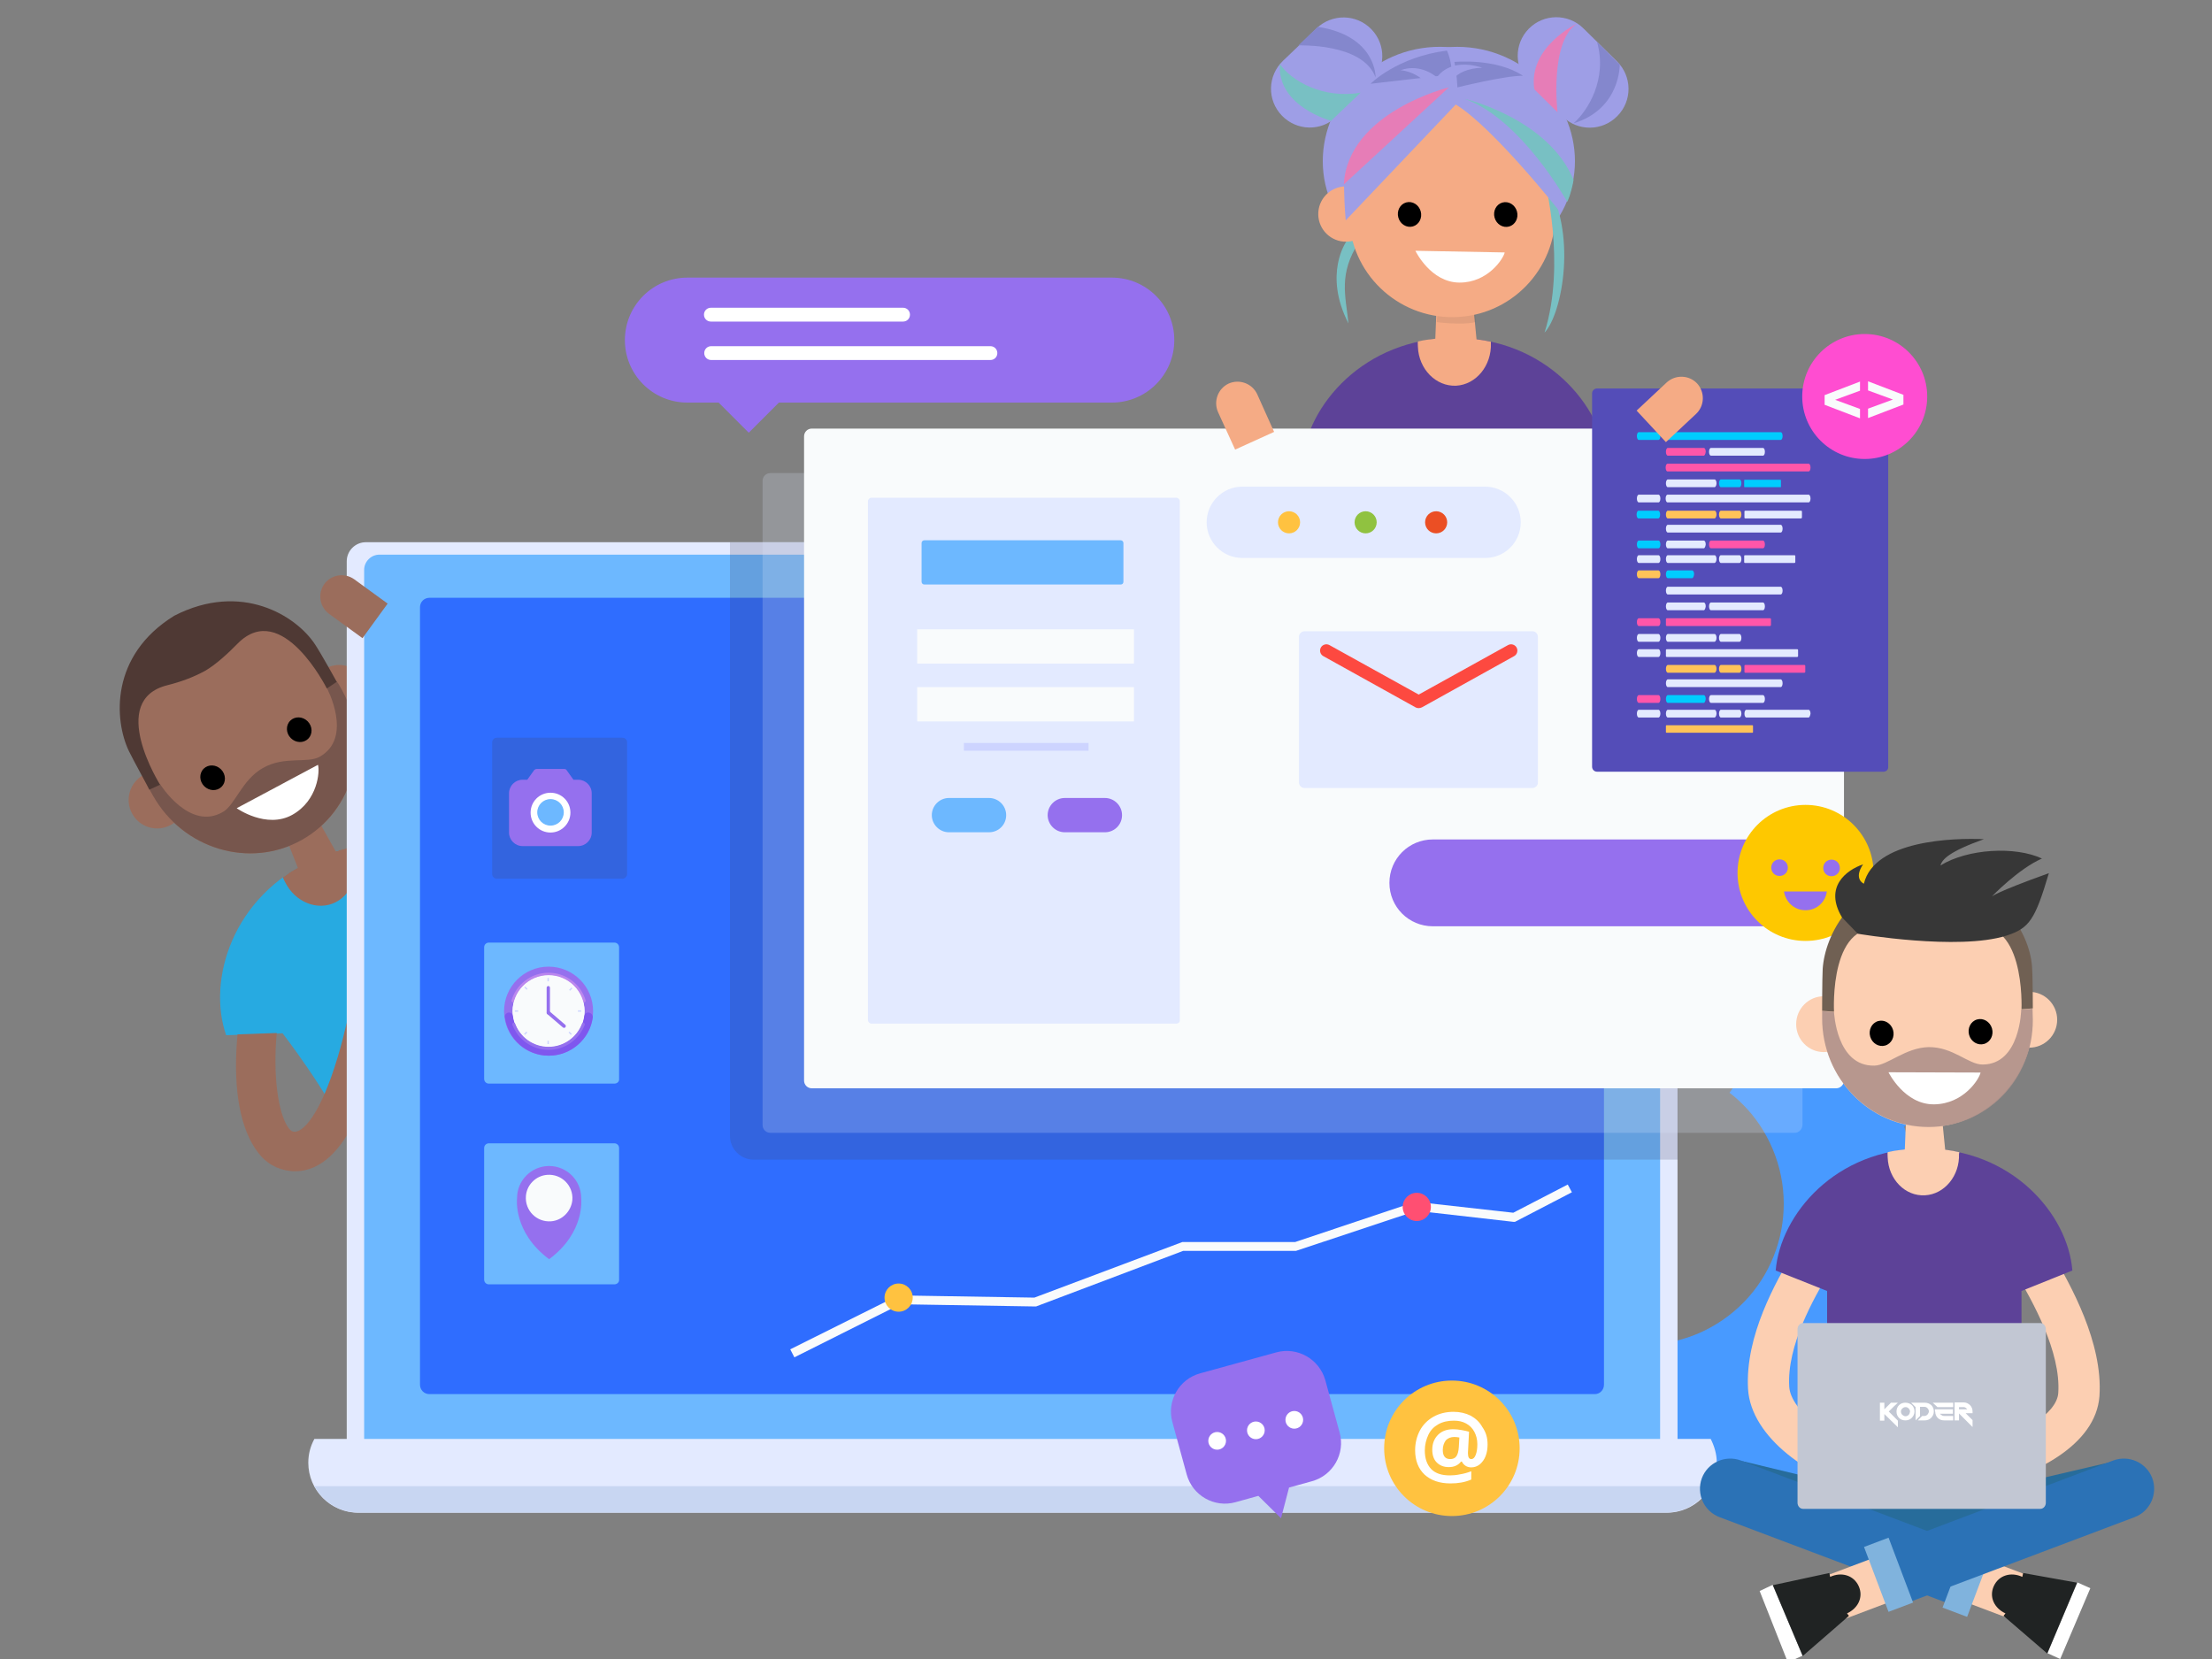 <?xml version="1.0" encoding="utf-8"?>
<!-- Generator: Adobe Illustrator 19.0.0, SVG Export Plug-In . SVG Version: 6.00 Build 0)  -->
<svg version="1.1" xmlns="http://www.w3.org/2000/svg" xmlns:xlink="http://www.w3.org/1999/xlink" x="0px" y="0px"
	 viewBox="0 0 800 600" style="enable-background:new 0 0 800 600;" xml:space="preserve">
<rect x="0" y="0" width="800" height="600" fill="#808080" stroke="none"/>
<style type="text/css">
	.st0{fill:#27AAE1;}
	.st1{fill:#9B6D5C;}
	.st2{fill:#77564D;}
	.st3{fill:#4F3934;}
	.st4{fill:#FFFFFF;}
	.st5{fill:#5D4298;}
	.st6{fill:#F5AB85;}
	.st7{fill:#9E9EE6;}
	.st8{fill:#78C0C3;}
	.st9{opacity:0.1;fill:#373737;}
	.st10{fill:#E67DB7;}
	.st11{fill:#8487CD;}
	.st12{fill:#489AFF;}
	.st13{fill:#E3EAFF;}
	.st14{fill:#6DB8FF;}
	.st15{fill:#2F6DFF;}
	.st16{fill:#C8D6F2;}
	.st17{opacity:0.2;fill:#424261;}
	.st18{opacity:0.21;fill:#E3EAFF;}
	.st19{fill:#F9FBFC;}
	.st20{fill:#9570EE;}
	.st21{fill:#BB87EE;}
	.st22{fill:#7F57EE;}
	.st23{fill:#CED6FF;}
	.st24{fill:#CDD4FF;}
	.st25{fill:#FFC240;}
	.st26{fill:#90C240;}
	.st27{fill:#EB4F24;}
	.st28{fill:#FD4940;}
	.st29{fill:#544DB8;}
	.st30{fill:#00CCFF;}
	.st31{fill:#FF56A9;}
	.st32{fill:#FFC359;}
	.st33{fill:#FF4DD1;}
	.st34{fill:#FEC800;}
	.st35{fill:#FF4F72;}
	.st36{fill:#FCCFB2;}
	.st37{fill:#276C9B;}
	.st38{fill:#2B72B6;}
	.st39{fill:#80B3DD;}
	.st40{fill:#202323;}
	.st41{opacity:0.9;fill:#AF928B;}
	.st42{fill:#706053;}
	.st43{fill:#373737;}
	.st44{fill:#C2C7D3;}
</style>
<g id="OBJECTS">
	<path class="st0" d="M168.2,344.4l14.3-14.7c-10-18.3-38.7-32.3-68.7-19c-30,13.3-38.9,44.1-32,63.7l20.4-0.7
		c0,0,16.5,21.3,23.8,37.7c9.6,21.8,15.4,50.6,15.4,50.6l66-29.3L168.2,344.4z"/>
	<path class="st1" d="M126.5,306.6c-1.9,0.3-2.9,0.6-5.1,1.3l-6.1-10.9l-12.3,4.9l4.7,11.9c-2.4,1.3-3.6,2.2-5.4,3.5
		c0.2,0.6,0.5,1.1,0.8,1.7c3.6,7.3,11.8,10.6,18.3,7.3c6.5-3.3,8.9-11.9,5.3-19.2C126.6,307,126.5,306.7,126.5,306.6z"/>
	
		<ellipse transform="matrix(0.876 -0.483 0.483 0.876 -105.824 90.403)" class="st1" cx="122.6" cy="250.7" rx="10.3" ry="10.3"/>
	<path class="st1" d="M123.6,249.6c10.8,19.4,4.3,43.8-14.5,54.2l0,0c-18.8,10.5-42.9,3.3-53.8-16.1l-4.9-9.8
		c-10.8-19.4-4.7-43.5,14.1-54l0,0c18.8-10.5,42.5-3.1,53.4,16.3L123.6,249.6z"/>
	
		<ellipse transform="matrix(0.876 -0.483 0.483 0.876 -132.613 63.413)" class="st1" cx="56.8" cy="289.2" rx="10.3" ry="10.3"/>
	<path class="st2" d="M109.1,303.8c-18.8,10.5-42.9,3.3-53.8-16.1l-0.9-1.6c-0.1-0.2-0.2-0.5-0.4-0.7l3.9-1.8c0,0,10.7,17.2,22.8,10
		c4.3-2.5,6.8-11.5,14.3-15.8c7.8-4.5,16.1-1.6,20.6-4.1c12.3-6.9,2.6-24.9,2.6-24.9l3.6-2.4c0.2,0.3,0.3,0.6,0.6,0.9l1.3,2.3
		C134.4,269,127.9,293.3,109.1,303.8z"/>
	<path class="st3" d="M46.6,271.6c-5.3-11.1-6.9-34.5,16.4-48.9c24.3-12.5,44.1,0,50.9,10.3c2.2,3.3,7.9,13.6,7.9,13.6l-3.6,2.4
		c0,0-16.2-32.4-32.2-16.3c-3.5,3.6-8,7.7-11.8,9.9c-4.2,2.3-8.8,4-13.6,5.2c-22,5.4-2.7,36-2.7,36l-3.9,1.8
		C54,285.4,48.3,275.1,46.6,271.6z"/>
	<path class="st4" d="M115,276.6l-29.4,15.7c0,0,10.7,7.6,20.1,2.4C115,289.5,115.7,278.9,115,276.6z"/>
	<ellipse transform="matrix(-0.713 0.702 -0.702 -0.713 370.769 375.973)" cx="108.4" cy="263.9" rx="4.3" ry="4.6"/>
	<ellipse transform="matrix(-0.713 0.702 -0.702 -0.713 329.409 427.803)" cx="77.1" cy="281.4" rx="4.3" ry="4.6"/>
	<path class="st1" d="M106.7,423.6c-0.6,0-1.1,0-1.7-0.1c-4.8-0.5-9-2.9-12-7.1c-5.6-7.6-8.9-21-7.2-41.2c0-0.3,0.1-0.8,0.1-1.1
		l14.2-0.5c-1.4,14.5,0.3,29,4.3,34.4c0.8,1.1,1.5,1.3,2,1.3c2.8,0.3,9.2-5.1,15.8-27.2c4.8-16.1,7.1-32.6,7.2-32.8l14,1.9
		c-0.1,0.7-2.5,17.8-7.6,34.9c-3.1,10.4-6.6,18.6-10.4,24.6C118.9,421.2,111.9,423.6,106.7,423.6z"/>
	<path class="st5" d="M562.3,175.1l18.9-7.6c-1.7-20.8-22.3-45.3-55.1-45.3s-53.5,24.5-55.2,45.3l18.8,7.6v96.4h72.6V175.1z"/>
	<path class="st6" d="M539.2,123.6c-1.9-0.4-2.9-0.6-5.2-0.9l-1.2-12.5l-13.2-0.5l-0.5,12.8c-2.7,0.3-4.2,0.5-6.3,1
		c-0.1,0.7,0,1.2,0,1.9c0.3,8.1,6.5,14.4,13.8,14.1c7.3-0.4,12.9-7.3,12.6-15.4C539.2,124,539.2,123.7,539.2,123.6z"/>
	<path class="st7" d="M569.6,58.3c0,22.8-20.4,41.4-45.6,41.4c-25.2,0-45.6-18.5-45.6-41.4c0-22.6,19.7-42.7,44.8-41.3
		c0.3,0,0.5,0,0.8,0c0.2,0,0.4,0,0.7,0C549.6,15.7,569.6,35.7,569.6,58.3z"/>
	<path class="st8" d="M486.9,87.4c0,0-8.4,11.7,0.8,29.6c-1-9.9-3.8-17.9,3.9-29.6C499.3,75.7,488.2,83.5,486.9,87.4z"/>
	<path class="st9" d="M519.6,116.5c0,0,9,1.2,14.1,0l-0.2-4.3H520L519.6,116.5z"/>
	<g id="Girl_1_">
		<g id="Head_5_">
			<g>
				<path class="st6" d="M562.5,76.8c0.3,20.6-16.1,37.6-36.7,37.9l0,0c-20.6,0.3-37.6-16.1-37.9-36.7l-0.2-13.9
					c-0.3-20.6,16.1-37.6,36.7-37.9l0,0c20.6-0.3,37.6,16.1,37.9,36.7L562.5,76.8z"/>
				
					<ellipse transform="matrix(1 -1.644085e-002 1.644085e-002 1 -1.206 8.012)" class="st6" cx="486.7" cy="77.4" rx="10" ry="10"/>
			</g>
		</g>
	</g>
	<g>
		<path class="st4" d="M544.2,91.3l-32.3-0.6c0,0,5.5,11.5,16,11.5C538.1,102.2,543.7,93.6,544.2,91.3z"/>
		<ellipse transform="matrix(-0.964 0.266 -0.266 -0.964 1090.166 7.338)" cx="544.6" cy="77.4" rx="4.2" ry="4.5"/>
		<ellipse transform="matrix(-0.964 0.266 -0.266 -0.964 1021.808 16.56)" cx="509.8" cy="77.4" rx="4.2" ry="4.5"/>
	</g>
	<path class="st7" d="M496,10.6c5.4,5.6,5.2,14.4-0.4,19.8l-12.2,11.8c-5.6,5.4-14.4,5.2-19.8-0.4l0,0c-5.4-5.6-5.2-14.4,0.4-19.8
		c3.1-2.9,9.2-8.8,12.2-11.8C481.8,4.9,490.6,5,496,10.6L496,10.6z"/>
	<path class="st7" d="M552.9,10.4c5.4-5.5,14.3-5.6,19.8-0.1c3,3,9.1,8.9,12.1,11.9c5.5,5.4,5.6,14.3,0.1,19.8l0,0
		c-5.4,5.5-14.3,5.6-19.8,0.1L553,30.1C547.6,24.7,547.5,15.9,552.9,10.4L552.9,10.4z"/>
	<path class="st8" d="M558.6,65c0,0,7.9,30.2,0,55.3C565,113.6,570.8,83.6,558.6,65z"/>
	<path class="st7" d="M526.5,37.8l-39.8,41.9c0,0-0.5-5-0.6-11.7c-0.3-12.7,0.4-31.6,7.2-35.4c10.3-5.8,32.8-12.2,32.8-12.2
		s27,6.4,32.5,19.5c5.5,13.1,5.5,36.6,5.5,36.6S540.1,46.1,526.5,37.8z"/>
	<path class="st10" d="M570.4,8.5c0,0-17.8,8.4-15.5,23.8l8.4,8.3C563.3,40.6,560.3,15,570.4,8.5z"/>
	<path class="st11" d="M577.6,15.2l8.2,8.2c0,0,0.3,16-16.7,21.2C574.3,40,581.4,28.6,577.6,15.2z"/>
	<path class="st11" d="M497.5,28c0,0,0.4-15-20.9-18.3l-7,6.7C469.7,16.5,492.8,15.4,497.5,28z"/>
	<path class="st8" d="M492.1,33.5l-10.7,10.2c0,0-19.6-5.2-18.5-20.5C467,29.2,478.5,35.9,492.1,33.5z"/>
	<path class="st11" d="M526,22.4c0,0,15-1.5,24.8,5c-6.3-0.1-23.7,4.2-23.7,4.2S526.8,25.8,526,22.4z"/>
	<path class="st8" d="M529.6,35.7c0,0,30.4,7.1,39.5,29.4c-1,5.5-2.3,7.9-2.3,7.9S550.2,43,529.6,35.7z"/>
	<path class="st10" d="M524,31.6c0,0-36.5,8.9-38,35.1L524,31.6z"/>
	<path class="st11" d="M523.3,18.3c0,0,1.7,3.4,1.8,8.6l-29.4,3.4C495.6,30.3,505.2,20.6,523.3,18.3z"/>
	<path class="st7" d="M519.7,28c0,0,4.3-7.4,16.4-3.5c-5.2,0.1-9.3,2.1-10.2,4C525,30.5,520.9,29.4,519.7,28z"/>
	<path class="st7" d="M519.7,28c0,0-5.7-5.3-13.2-2.6c4.3,0.3,8.1,3.2,8.3,3.8C514.1,28.6,519.7,28,519.7,28z"/>
	<path class="st12" d="M620.7,478.9c24.1-14.7,31.6-46.1,16.9-70.2c-3.3-5.4-7.4-9.9-12.1-13.5c6.1-8.6,13.1-17,21-24.9
		c3.7-3.7,7.4-7.1,11.2-10.4c1.5,1.3,3,2.6,4.4,4l12.5-7.7c6.4-3.9,14.8-1.9,18.7,4.5l12.4,20.3c3.9,6.4,1.9,14.8-4.5,18.7
		l-12.5,7.7c2.8,9.5,4.1,19.3,4,29l14.2,4c7.2,2,11.5,9.5,9.5,16.8l-6.4,23c-2,7.2-9.5,11.5-16.8,9.5l-14.2-4
		c-3.8,6.4-8.3,12.4-13.5,17.8l7.7,12.5c3.9,6.4,1.9,14.8-4.5,18.7l-20.3,12.4c-6.4,3.9-14.8,1.9-18.7-4.5l-7.7-12.5
		c-7.3,2.2-14.8,3.4-22.3,3.8c-4.3-15.3-6.2-31.3-5.6-47.5C603.2,486.3,612.4,484,620.7,478.9z"/>
	<g>
		<g>
			<path class="st13" d="M599.8,538.1H132.3c-3.8,0-6.9-3.1-6.9-6.9V203c0-3.8,3.1-6.9,6.9-6.9h467.5c3.8,0,6.9,3.1,6.9,6.9v328.2
				C606.7,535,603.6,538.1,599.8,538.1z"/>
			<path class="st14" d="M594.9,533.6H137.2c-3,0-5.5-2.5-5.5-5.5V206.1c0-3,2.5-5.5,5.5-5.5h457.7c3,0,5.5,2.5,5.5,5.5v322.1
				C600.4,531.2,598,533.6,594.9,533.6z"/>
			<path class="st15" d="M576.8,504.2H155.3c-1.9,0-3.4-1.5-3.4-3.4V219.6c0-1.9,1.5-3.4,3.4-3.4h421.4c1.9,0,3.4,1.5,3.4,3.4v281.2
				C580.1,502.7,578.6,504.2,576.8,504.2z"/>
			<path class="st13" d="M113.7,520.4c-1.4,2.6-2.2,5.4-2.2,8.6c0,10,8.1,18.1,18.1,18.1h473.2c10,0,18.1-8.1,18.1-18.1
				c0-3.1-0.9-6-2.2-8.6H113.7z"/>
		</g>
		<path class="st16" d="M113.7,537.5c3.1,5.6,8.9,9.5,15.8,9.5h473.2c6.9,0,12.8-3.9,15.8-9.5H113.7z"/>
	</g>
	<path class="st17" d="M585.2,196.1H264v214.7c0,4.7,3.8,8.6,8.6,8.6h334.2V217.6C606.7,205.7,597.1,196.1,585.2,196.1z"/>
	<path class="st18" d="M649.1,409.7H278.6c-1.5,0-2.8-1.2-2.8-2.8v-233c0-1.5,1.2-2.8,2.8-2.8h370.5c1.5,0,2.8,1.2,2.8,2.8v233
		C651.8,408.4,650.6,409.7,649.1,409.7z"/>
	<path class="st19" d="M664.1,393.6H293.6c-1.5,0-2.8-1.2-2.8-2.8v-233c0-1.5,1.2-2.8,2.8-2.8h370.5c1.5,0,2.8,1.2,2.8,2.8v233
		C666.9,392.3,665.6,393.6,664.1,393.6z"/>
	<path class="st17" d="M225.1,317.8h-45.4c-1,0-1.7-0.8-1.7-1.7v-47.6c0-1,0.8-1.7,1.7-1.7h45.4c1,0,1.7,0.8,1.7,1.7v47.6
		C226.8,317,226,317.8,225.1,317.8z"/>
	<path class="st14" d="M222.2,391.9h-45.4c-1,0-1.7-0.8-1.7-1.7v-47.6c0-1,0.8-1.7,1.7-1.7h45.4c1,0,1.7,0.8,1.7,1.7v47.6
		C224,391.2,223.2,391.9,222.2,391.9z"/>
	<path class="st14" d="M222.2,464.5h-45.4c-1,0-1.7-0.8-1.7-1.7v-47.6c0-1,0.8-1.7,1.7-1.7h45.4c1,0,1.7,0.8,1.7,1.7v47.6
		C224,463.7,223.2,464.5,222.2,464.5z"/>
	<g>
		<path class="st20" d="M210.2,433.3c0-6.4-5.2-11.6-11.6-11.6c-6.4,0-11.6,5.2-11.6,11.6c0,0-1.6,12.3,11.6,22.1
			C211.8,445.6,210.2,433.3,210.2,433.3z"/>
		<path class="st19" d="M199.3,441.7c-5.2,0.4-9.5-3.9-9.1-9.1c0.3-4.1,3.6-7.4,7.7-7.7c5.2-0.4,9.5,3.9,9.1,9.1
			C206.6,438.1,203.3,441.4,199.3,441.7z"/>
	</g>
	<g>
		<g>
			<g>
				<circle class="st20" cx="198.4" cy="365.7" r="16.1"/>
				<circle class="st19" cx="198.4" cy="365.7" r="13"/>
				<path class="st21" d="M198.4,352.8c5.9,0,10.8,3.9,12.4,9.3c0.1,0.2,0.3,0.4,0.5,0.4l0,0c0.3,0,0.6-0.3,0.5-0.7
					c-1.7-5.8-7.1-10-13.4-10c-6.3,0-11.7,4.2-13.4,10c-0.1,0.3,0.2,0.7,0.5,0.7l0,0c0.2,0,0.4-0.2,0.5-0.4
					C187.5,356.7,192.5,352.8,198.4,352.8z"/>
				<path class="st22" d="M212.7,366.2c-0.8,0-1.4,0.6-1.5,1.3c-0.9,6.3-6.3,11.2-12.8,11.2c-6.6,0-12-4.9-12.8-11.2
					c-0.1-0.8-0.8-1.3-1.5-1.3l0,0c-0.9,0-1.7,0.8-1.5,1.7c1.1,7.9,7.8,13.9,15.9,13.9c8.1,0,14.9-6.1,15.9-13.9
					C214.4,367,213.7,366.2,212.7,366.2L212.7,366.2z"/>
				<circle class="st19" cx="198.4" cy="365.7" r="13"/>
				<path class="st20" d="M211,369.9c-0.2,0-0.4,0.1-0.5,0.3c-1.8,4.9-6.6,8.4-12.1,8.4c-5.6,0-10.3-3.5-12.1-8.4
					c-0.1-0.2-0.3-0.3-0.5-0.3l0,0c-0.4,0-0.6,0.4-0.5,0.7c2,5.3,7.1,9.1,13.1,9.1c6,0,11.1-3.8,13.1-9.1
					C211.6,370.3,211.3,369.9,211,369.9L211,369.9z"/>
			</g>
			<path class="st20" d="M198.3,366.9L198.3,366.9c-0.3,0-0.6-0.3-0.6-0.6v-9.1c0-0.3,0.3-0.6,0.6-0.6l0,0c0.3,0,0.6,0.3,0.6,0.6
				v9.1C198.9,366.6,198.7,366.9,198.3,366.9z"/>
			<path class="st20" d="M197.9,365.9L197.9,365.9c0.2-0.3,0.6-0.3,0.9-0.1l5.6,4.8c0.3,0.2,0.3,0.6,0.1,0.9l0,0
				c-0.2,0.3-0.6,0.3-0.9,0.1l-5.6-4.8C197.7,366.6,197.6,366.2,197.9,365.9z"/>
		</g>
		<g>
			<rect x="198" y="353.7" class="st23" width="0.5" height="1.2"/>
			<rect x="198" y="376.4" class="st23" width="0.5" height="1.2"/>
		</g>
		<g>
			<rect x="186.2" y="365.4" class="st23" width="1.2" height="0.5"/>
			<rect x="209" y="365.4" class="st23" width="1.2" height="0.5"/>
		</g>
		<g>
			
				<rect x="190" y="357" transform="matrix(0.707 -0.707 0.707 0.707 -197.117 239.065)" class="st23" width="0.5" height="1.2"/>
			
				<rect x="206" y="373.1" transform="matrix(0.707 -0.707 0.707 0.707 -203.82 255.289)" class="st23" width="0.5" height="1.2"/>
		</g>
		<g>
			
				<rect x="190" y="373.1" transform="matrix(-0.707 -0.707 0.707 -0.707 60.426 772.384)" class="st23" width="0.5" height="1.2"/>
			
				<rect x="206" y="357" transform="matrix(-0.707 -0.707 0.707 -0.707 99.409 756.379)" class="st23" width="0.5" height="1.2"/>
		</g>
	</g>
	<path class="st13" d="M425.5,370.2H315.2c-0.7,0-1.3-0.6-1.3-1.3V181.3c0-0.7,0.6-1.3,1.3-1.3h110.2c0.7,0,1.3,0.6,1.3,1.3v187.6
		C426.8,369.6,426.2,370.2,425.5,370.2z"/>
	<path class="st14" d="M405.3,211.4h-71c-0.6,0-1-0.5-1-1v-14c0-0.6,0.5-1,1-1h71c0.6,0,1,0.5,1,1v14
		C406.3,211,405.9,211.4,405.3,211.4z"/>
	<path class="st14" d="M357.7,301h-14.5c-3.4,0-6.2-2.8-6.2-6.2l0,0c0-3.4,2.8-6.2,6.2-6.2h14.5c3.4,0,6.2,2.8,6.2,6.2l0,0
		C363.9,298.3,361.1,301,357.7,301z"/>
	<path class="st20" d="M399.6,301h-14.5c-3.4,0-6.2-2.8-6.2-6.2l0,0c0-3.4,2.8-6.2,6.2-6.2h14.5c3.4,0,6.2,2.8,6.2,6.2l0,0
		C405.8,298.3,403,301,399.6,301z"/>
	<rect x="331.7" y="227.6" class="st19" width="78.4" height="12.4"/>
	<rect x="331.7" y="248.5" class="st19" width="78.4" height="12.4"/>
	<rect x="348.6" y="268.7" class="st24" width="45.1" height="2.8"/>
	<path class="st20" d="M659.2,335h-141c-8.7,0-15.7-7-15.7-15.7l0,0c0-8.7,7-15.7,15.7-15.7h141c8.7,0,15.7,7,15.7,15.7l0,0
		C674.9,328,667.9,335,659.2,335z"/>
	<g>
		<path class="st13" d="M537.1,201.8h-87.8c-7.1,0-12.9-5.8-12.9-12.9l0,0c0-7.1,5.8-12.9,12.9-12.9h87.8c7.1,0,12.9,5.8,12.9,12.9
			l0,0C550,196,544.3,201.8,537.1,201.8z"/>
		<circle class="st25" cx="466.2" cy="188.9" r="4"/>
		<circle class="st26" cx="493.9" cy="188.9" r="4"/>
		<circle class="st27" cx="519.4" cy="188.9" r="4"/>
	</g>
	<g>
		<circle class="st4" cx="199" cy="293.8" r="9.8"/>
		<g>
			<path class="st20" d="M209.1,282h-1.7l-2.5-3.5c-0.2-0.3-0.5-0.4-0.9-0.4h-9.9c-0.3,0-0.7,0.2-0.9,0.4l-2.5,3.5h-1.7
				c-2.7,0-4.9,2.2-4.9,4.9v14.2c0,2.7,2.2,4.9,4.9,4.9h20.1c2.7,0,4.9-2.2,4.9-4.9v-14.2C214,284.2,211.8,282,209.1,282z
				 M199.1,301.1c-4,0-7.2-3.2-7.2-7.2c0-4,3.2-7.2,7.2-7.2c4,0,7.2,3.2,7.2,7.2C206.3,297.8,203.1,301.1,199.1,301.1z"/>
			<circle class="st14" cx="199.1" cy="293.8" r="4.8"/>
		</g>
	</g>
	<g>
		<path class="st13" d="M554.2,285h-82.4c-1.1,0-2-0.9-2-2v-52.7c0-1.1,0.9-2,2-2h82.4c1.1,0,2,0.9,2,2v52.7
			C556.3,284,555.3,285,554.2,285z"/>
		<path class="st28" d="M513.1,256.1H513c-0.4,0-0.8-0.1-1.1-0.3l-33.3-18.5c-1.1-0.6-1.5-2-0.9-3.1c0.6-1.1,2-1.5,3.1-0.9
			l32.3,17.9l32.3-17.9c1.1-0.6,2.5-0.2,3.1,0.9c0.6,1.1,0.2,2.5-0.9,3.1l-33.3,18.5C513.9,256,513.5,256.1,513.1,256.1z"/>
	</g>
	<path class="st29" d="M681.2,279.1H577.6c-1,0-1.8-0.8-1.8-1.8v-135c0-1,0.8-1.8,1.8-1.8h103.5c1,0,1.8,0.8,1.8,1.8v135
		C683,278.3,682.2,279.1,681.2,279.1z"/>
	<g>
		<path class="st30" d="M599.8,159.1h-7.1c-0.4,0-0.7-0.6-0.7-1.4l0,0c0-0.8,0.3-1.4,0.7-1.4h7.1c0.4,0,0.7,0.6,0.7,1.4l0,0
			C600.5,158.5,600.2,159.1,599.8,159.1z"/>
		<path class="st30" d="M644,159.1h-40.8c-0.4,0-0.7-0.6-0.7-1.4l0,0c0-0.8,0.3-1.4,0.7-1.4H644c0.4,0,0.7,0.6,0.7,1.4l0,0
			C644.7,158.5,644.4,159.1,644,159.1z"/>
		<path class="st31" d="M616.2,164.8h-13c-0.4,0-0.7-0.6-0.7-1.4l0,0c0-0.8,0.3-1.4,0.7-1.4h13c0.4,0,0.7,0.6,0.7,1.4l0,0
			C616.8,164.2,616.5,164.8,616.2,164.8z"/>
		<path class="st13" d="M637.6,164.8h-18.8c-0.4,0-0.7-0.6-0.7-1.4l0,0c0-0.8,0.3-1.4,0.7-1.4h18.8c0.4,0,0.7,0.6,0.7,1.4l0,0
			C638.3,164.2,638,164.8,637.6,164.8z"/>
		<path class="st13" d="M644,192.6h-40.8c-0.4,0-0.7-0.6-0.7-1.4l0,0c0-0.8,0.3-1.4,0.7-1.4H644c0.4,0,0.7,0.6,0.7,1.4l0,0
			C644.7,192,644.4,192.6,644,192.6z"/>
		<path class="st30" d="M599.8,198.3h-7.1c-0.4,0-0.7-0.6-0.7-1.4l0,0c0-0.8,0.3-1.4,0.7-1.4h7.1c0.4,0,0.7,0.6,0.7,1.4l0,0
			C600.5,197.7,600.2,198.3,599.8,198.3z"/>
		<path class="st13" d="M616.2,198.3h-13c-0.4,0-0.7-0.6-0.7-1.4l0,0c0-0.8,0.3-1.4,0.7-1.4h13c0.4,0,0.7,0.6,0.7,1.4l0,0
			C616.8,197.7,616.5,198.3,616.2,198.3z"/>
		<path class="st31" d="M637.6,198.3h-18.8c-0.4,0-0.7-0.6-0.7-1.4l0,0c0-0.8,0.3-1.4,0.7-1.4h18.8c0.4,0,0.7,0.6,0.7,1.4l0,0
			C638.3,197.7,638,198.3,637.6,198.3z"/>
		<path class="st31" d="M654.1,170.5h-51c-0.4,0-0.7-0.6-0.7-1.4l0,0c0-0.8,0.3-1.4,0.7-1.4h51c0.4,0,0.7,0.6,0.7,1.4l0,0
			C654.8,169.9,654.5,170.5,654.1,170.5z"/>
		<path class="st30" d="M643.9,176.2h-12.9c-0.1,0-0.2-0.1-0.2-0.2v-2.3c0-0.1,0.1-0.2,0.2-0.2h12.9c0.1,0,0.2,0.1,0.2,0.2v2.3
			C644.2,176.1,644,176.2,643.9,176.2z"/>
		<path class="st13" d="M620.1,176.2h-16.9c-0.4,0-0.7-0.6-0.7-1.4l0,0c0-0.8,0.3-1.4,0.7-1.4h16.9c0.4,0,0.7,0.6,0.7,1.4l0,0
			C620.8,175.6,620.4,176.2,620.1,176.2z"/>
		<path class="st30" d="M629.1,176.2h-6.7c-0.4,0-0.7-0.6-0.7-1.4l0,0c0-0.8,0.3-1.4,0.7-1.4h6.7c0.4,0,0.7,0.6,0.7,1.4l0,0
			C629.8,175.6,629.5,176.2,629.1,176.2z"/>
		<path class="st13" d="M599.8,181.7h-7.1c-0.4,0-0.7-0.6-0.7-1.4l0,0c0-0.8,0.3-1.4,0.7-1.4h7.1c0.4,0,0.7,0.6,0.7,1.4l0,0
			C600.5,181.1,600.2,181.7,599.8,181.7z"/>
		<path class="st13" d="M654.1,181.7h-51c-0.4,0-0.7-0.6-0.7-1.4l0,0c0-0.8,0.3-1.4,0.7-1.4h51c0.4,0,0.7,0.6,0.7,1.4l0,0
			C654.8,181.1,654.5,181.7,654.1,181.7z"/>
		<path class="st13" d="M599.8,203.6h-7.1c-0.4,0-0.7-0.6-0.7-1.4l0,0c0-0.8,0.3-1.4,0.7-1.4h7.1c0.4,0,0.7,0.6,0.7,1.4l0,0
			C600.5,203,600.2,203.6,599.8,203.6z"/>
		<path class="st13" d="M649,203.6h-17.9c-0.2,0-0.3-0.1-0.3-0.3v-2.2c0-0.2,0.1-0.3,0.3-0.3H649c0.2,0,0.3,0.1,0.3,0.3v2.2
			C649.3,203.5,649.1,203.6,649,203.6z"/>
		<path class="st13" d="M620.1,203.6h-16.9c-0.4,0-0.7-0.6-0.7-1.4l0,0c0-0.8,0.3-1.4,0.7-1.4h16.9c0.4,0,0.7,0.6,0.7,1.4l0,0
			C620.8,203,620.4,203.6,620.1,203.6z"/>
		<path class="st13" d="M629.1,203.6h-6.7c-0.4,0-0.7-0.6-0.7-1.4l0,0c0-0.8,0.3-1.4,0.7-1.4h6.7c0.4,0,0.7,0.6,0.7,1.4l0,0
			C629.8,203,629.5,203.6,629.1,203.6z"/>
		<path class="st32" d="M599.8,209.1h-7.1c-0.4,0-0.7-0.6-0.7-1.4l0,0c0-0.8,0.3-1.4,0.7-1.4h7.1c0.4,0,0.7,0.6,0.7,1.4l0,0
			C600.5,208.5,600.2,209.1,599.8,209.1z"/>
		<path class="st30" d="M612,209.1h-8.8c-0.4,0-0.7-0.6-0.7-1.4l0,0c0-0.8,0.3-1.4,0.7-1.4h8.8c0.4,0,0.7,0.6,0.7,1.4l0,0
			C612.6,208.5,612.3,209.1,612,209.1z"/>
		<path class="st30" d="M592.6,187.5c-0.4,0-0.7-0.6-0.7-1.4l0,0c0-0.8,0.3-1.4,0.7-1.4h7.1c0.4,0,0.7,0.6,0.7,1.4l0,0
			c0,0.8-0.3,1.4-0.7,1.4"/>
		<path class="st13" d="M651.4,187.5h-20.2c-0.2,0-0.3-0.1-0.3-0.3V185c0-0.2,0.1-0.3,0.3-0.3h20.2c0.2,0,0.3,0.1,0.3,0.3v2.2
			C651.7,187.3,651.5,187.5,651.4,187.5z"/>
		<path class="st32" d="M620.1,187.5h-16.9c-0.4,0-0.7-0.6-0.7-1.4l0,0c0-0.8,0.3-1.4,0.7-1.4h16.9c0.4,0,0.7,0.6,0.7,1.4l0,0
			C620.8,186.8,620.4,187.5,620.1,187.5z"/>
		<path class="st32" d="M629.1,187.5h-6.7c-0.4,0-0.7-0.6-0.7-1.4l0,0c0-0.8,0.3-1.4,0.7-1.4h6.7c0.4,0,0.7,0.6,0.7,1.4l0,0
			C629.8,186.8,629.5,187.5,629.1,187.5z"/>
		<path class="st13" d="M644,215h-40.8c-0.4,0-0.7-0.6-0.7-1.4l0,0c0-0.8,0.3-1.4,0.7-1.4H644c0.4,0,0.7,0.6,0.7,1.4l0,0
			C644.7,214.4,644.4,215,644,215z"/>
		<path class="st13" d="M616.2,220.7h-13c-0.4,0-0.7-0.6-0.7-1.4l0,0c0-0.8,0.3-1.4,0.7-1.4h13c0.4,0,0.7,0.6,0.7,1.4l0,0
			C616.8,220.1,616.5,220.7,616.2,220.7z"/>
		<path class="st13" d="M637.6,220.7h-18.8c-0.4,0-0.7-0.6-0.7-1.4l0,0c0-0.8,0.3-1.4,0.7-1.4h18.8c0.4,0,0.7,0.6,0.7,1.4l0,0
			C638.3,220.1,638,220.7,637.6,220.7z"/>
		<path class="st13" d="M644,248.5h-40.8c-0.4,0-0.7-0.6-0.7-1.4l0,0c0-0.8,0.3-1.4,0.7-1.4H644c0.4,0,0.7,0.6,0.7,1.4l0,0
			C644.7,247.9,644.4,248.5,644,248.5z"/>
		<path class="st31" d="M599.8,254.2h-7.1c-0.4,0-0.7-0.6-0.7-1.4l0,0c0-0.8,0.3-1.4,0.7-1.4h7.1c0.4,0,0.7,0.6,0.7,1.4l0,0
			C600.5,253.6,600.2,254.2,599.8,254.2z"/>
		<path class="st30" d="M616.2,254.2h-13c-0.4,0-0.7-0.6-0.7-1.4l0,0c0-0.8,0.3-1.4,0.7-1.4h13c0.4,0,0.7,0.6,0.7,1.4l0,0
			C616.8,253.6,616.5,254.2,616.2,254.2z"/>
		<path class="st13" d="M637.6,254.2h-18.8c-0.4,0-0.7-0.6-0.7-1.4l0,0c0-0.8,0.3-1.4,0.7-1.4h18.8c0.4,0,0.7,0.6,0.7,1.4l0,0
			C638.3,253.6,638,254.2,637.6,254.2z"/>
		<path class="st31" d="M599.8,226.4h-7.1c-0.4,0-0.7-0.6-0.7-1.4l0,0c0-0.8,0.3-1.4,0.7-1.4h7.1c0.4,0,0.7,0.6,0.7,1.4l0,0
			C600.5,225.8,600.2,226.4,599.8,226.4z"/>
		<path class="st31" d="M640.2,226.4h-37.4c-0.1,0-0.3-0.1-0.3-0.3v-2.2c0-0.1,0.1-0.3,0.3-0.3h37.4c0.1,0,0.3,0.1,0.3,0.3v2.2
			C640.4,226.3,640.3,226.4,640.2,226.4z"/>
		<path class="st13" d="M599.8,232.1h-7.1c-0.4,0-0.7-0.6-0.7-1.4l0,0c0-0.8,0.3-1.4,0.7-1.4h7.1c0.4,0,0.7,0.6,0.7,1.4l0,0
			C600.5,231.5,600.2,232.1,599.8,232.1z"/>
		<path class="st13" d="M620.1,232.1h-16.9c-0.4,0-0.7-0.6-0.7-1.4l0,0c0-0.8,0.3-1.4,0.7-1.4h16.9c0.4,0,0.7,0.6,0.7,1.4l0,0
			C620.8,231.5,620.4,232.1,620.1,232.1z"/>
		<path class="st13" d="M629.1,232.1h-6.7c-0.4,0-0.7-0.6-0.7-1.4l0,0c0-0.8,0.3-1.4,0.7-1.4h6.7c0.4,0,0.7,0.6,0.7,1.4l0,0
			C629.8,231.5,629.5,232.1,629.1,232.1z"/>
		<path class="st13" d="M599.8,237.6h-7.1c-0.4,0-0.7-0.6-0.7-1.4l0,0c0-0.8,0.3-1.4,0.7-1.4h7.1c0.4,0,0.7,0.6,0.7,1.4l0,0
			C600.5,237,600.2,237.6,599.8,237.6z"/>
		<path class="st13" d="M650,237.6h-47.2c-0.2,0-0.3-0.1-0.3-0.3v-2.2c0-0.2,0.1-0.3,0.3-0.3H650c0.2,0,0.3,0.1,0.3,0.3v2.2
			C650.3,237.5,650.1,237.6,650,237.6z"/>
		<path class="st13" d="M599.8,259.5h-7.1c-0.4,0-0.7-0.6-0.7-1.4l0,0c0-0.8,0.3-1.4,0.7-1.4h7.1c0.4,0,0.7,0.6,0.7,1.4l0,0
			C600.5,258.8,600.2,259.5,599.8,259.5z"/>
		<path class="st13" d="M654.1,259.5h-22.5c-0.4,0-0.7-0.6-0.7-1.4l0,0c0-0.8,0.3-1.4,0.7-1.4h22.5c0.4,0,0.7,0.6,0.7,1.4l0,0
			C654.7,258.8,654.4,259.5,654.1,259.5z"/>
		<path class="st13" d="M620.1,259.5h-16.9c-0.4,0-0.7-0.6-0.7-1.4l0,0c0-0.8,0.3-1.4,0.7-1.4h16.9c0.4,0,0.7,0.6,0.7,1.4l0,0
			C620.8,258.8,620.4,259.5,620.1,259.5z"/>
		<path class="st13" d="M629.1,259.5h-6.7c-0.4,0-0.7-0.6-0.7-1.4l0,0c0-0.8,0.3-1.4,0.7-1.4h6.7c0.4,0,0.7,0.6,0.7,1.4l0,0
			C629.8,258.8,629.5,259.5,629.1,259.5z"/>
		<path class="st32" d="M633.8,265h-31.1c-0.1,0-0.2-0.1-0.2-0.2v-2.3c0-0.1,0.1-0.2,0.2-0.2h31.1c0.1,0,0.2,0.1,0.2,0.2v2.3
			C634,264.9,633.9,265,633.8,265z"/>
		<path class="st31" d="M652.6,243.3h-21.4c-0.2,0-0.3-0.1-0.3-0.3v-2.2c0-0.2,0.1-0.3,0.3-0.3h21.4c0.2,0,0.3,0.1,0.3,0.3v2.2
			C652.9,243.2,652.7,243.3,652.6,243.3z"/>
		<path class="st32" d="M620.1,243.3h-16.9c-0.4,0-0.7-0.6-0.7-1.4l0,0c0-0.8,0.3-1.4,0.7-1.4h16.9c0.4,0,0.7,0.6,0.7,1.4l0,0
			C620.8,242.7,620.4,243.3,620.1,243.3z"/>
		<path class="st32" d="M629.1,243.3h-6.7c-0.4,0-0.7-0.6-0.7-1.4l0,0c0-0.8,0.3-1.4,0.7-1.4h6.7c0.4,0,0.7,0.6,0.7,1.4l0,0
			C629.8,242.7,629.5,243.3,629.1,243.3z"/>
	</g>
	<g>
		<circle class="st33" cx="674.4" cy="143.4" r="22.6"/>
		<g>
			<g>
				<path class="st19" d="M672.7,141.3l-9,3.3l9,3.3v3.4l-12.8-4.9v-3.5l12.8-4.9V141.3z"/>
			</g>
			<g>
				<path class="st19" d="M675.6,137.9l12.8,4.9v3.5l-12.8,4.9v-3.4l9-3.3l-9-3.3V137.9z"/>
			</g>
		</g>
	</g>
	<g>
		<circle class="st25" cx="525.1" cy="523.8" r="24.5"/>
		<g>
			<path class="st4" d="M538,522.4c0,1.5-0.2,2.9-0.7,4.2c-0.5,1.3-1.2,2.2-2.1,3c-0.9,0.7-1.9,1.1-3.1,1.1c-0.8,0-1.5-0.2-2.1-0.6
				c-0.6-0.4-1-0.9-1.3-1.5h-0.3c-1.1,1.4-2.6,2-4.4,2c-1.9,0-3.3-0.6-4.4-1.7c-1.1-1.1-1.6-2.7-1.6-4.6c0-2.2,0.7-4,2.1-5.4
				c1.4-1.4,3.3-2,5.5-2c0.9,0,1.9,0.1,3,0.3c1.1,0.2,2,0.4,2.7,0.6l-0.4,7.7c0,1.5,0.4,2.2,1.2,2.2c0.7,0,1.2-0.5,1.6-1.5
				c0.4-1,0.6-2.3,0.6-3.9c0-1.7-0.4-3.2-1.1-4.5c-0.7-1.3-1.7-2.3-3-3c-1.3-0.7-2.7-1-4.4-1c-2.1,0-4,0.4-5.6,1.3
				c-1.6,0.9-2.8,2.1-3.6,3.8c-0.8,1.7-1.3,3.6-1.3,5.7c0,2.9,0.8,5.1,2.3,6.7c1.6,1.6,3.8,2.3,6.8,2.3c1.1,0,2.3-0.1,3.7-0.4
				c1.3-0.2,2.7-0.6,4-1.1v3c-2.3,1-4.8,1.4-7.5,1.4c-4,0-7.1-1.1-9.4-3.2c-2.2-2.1-3.4-5-3.4-8.8c0-2.6,0.6-5,1.7-7.1
				c1.1-2.1,2.8-3.8,4.9-5c2.1-1.2,4.6-1.8,7.3-1.8c2.3,0,4.4,0.5,6.2,1.4c1.8,1,3.2,2.3,4.2,4.1C537.5,518.1,538,520.1,538,522.4z
				 M521.8,524.4c0,2.2,0.9,3.3,2.7,3.3c0.9,0,1.7-0.3,2.2-1c0.5-0.7,0.8-1.8,0.9-3.3l0.2-3.5c-0.5-0.1-1.1-0.2-1.8-0.2
				c-1.3,0-2.3,0.4-3.1,1.2C522.2,521.9,521.8,523,521.8,524.4z"/>
		</g>
	</g>
	<g>
		<path class="st20" d="M402.1,100.4H248.6c-12.5,0-22.6,10.1-22.6,22.6c0,12.5,10.1,22.6,22.6,22.6h11.3l10.9,10.9l10.9-10.9h120.4
			c12.5,0,22.6-10.1,22.6-22.6C424.7,110.5,414.6,100.4,402.1,100.4z"/>
		<path class="st4" d="M358.2,130.2h-101c-1.4,0-2.5-1.1-2.5-2.5l0,0c0-1.4,1.1-2.5,2.5-2.5h101c1.4,0,2.5,1.1,2.5,2.5l0,0
			C360.7,129.1,359.6,130.2,358.2,130.2z"/>
		<path class="st4" d="M326.6,116.3h-69.5c-1.4,0-2.5-1.1-2.5-2.5l0,0c0-1.4,1.1-2.5,2.5-2.5h69.5c1.4,0,2.5,1.1,2.5,2.5l0,0
			C329.1,115.2,328,116.3,326.6,116.3z"/>
	</g>
	<path class="st34" d="M653,291.1c-13.6,0-24.6,11-24.6,24.6c0,13.6,11,24.6,24.6,24.6c13.6,0,24.6-11,24.6-24.6
		C677.6,302.2,666.6,291.1,653,291.1z M640.6,313.8c0-1.7,1.3-3,3-3s3,1.3,3,3c0,1.7-1.3,3-3,3S640.6,315.5,640.6,313.8z M653,329.2
		c-4,0-7.2-2.9-7.8-6.8h15.5C660.2,326.3,657,329.2,653,329.2z M662.4,316.9c-1.7,0-3-1.3-3-3c0-1.7,1.3-3,3-3c1.7,0,3,1.3,3,3
		C665.5,315.5,664.1,316.9,662.4,316.9z"/>
	<polygon class="st19" points="287.3,490.9 285.8,488 324.9,468.5 374.1,469.3 427.6,449.2 468.4,449.2 512,434.6 512.4,434.7 
		547.3,438.6 567,428.4 568.5,431.2 547.9,441.9 547.4,441.9 512.3,437.9 468.7,452.4 427.9,452.4 374.7,472.5 374.4,472.5 
		325.6,471.7 	"/>
	<g>
		<path class="st20" d="M461.6,489.1l-27.6,7.6c-7.6,2.1-12.1,10-10,17.6l5.2,19c2.1,7.6,10,12.1,17.6,10l8.3-2.3l8.2,8.1l2.9-11.1
			l8.3-2.3c7.6-2.1,12.1-10,10-17.6l-5.2-19C477.1,491.5,469.2,487,461.6,489.1z"/>
		<g>
			<circle class="st4" cx="440.2" cy="521.1" r="3.2"/>
			<circle class="st4" cx="454.2" cy="517.3" r="3.2"/>
			<circle class="st4" cx="468.1" cy="513.5" r="3.2"/>
		</g>
	</g>
	<circle class="st25" cx="325" cy="469.3" r="5.1"/>
	<circle class="st35" cx="512.4" cy="436.5" r="5.1"/>
	<g>
		<path class="st36" d="M674.7,539.4c-19.7-4.2-41.5-19.5-42.5-37.1c-1.1-19.3,10.2-38.8,16.2-49.2c1.2-2,2.6-4.5,2.9-5.2
			c0,0-0.2,0.5-0.2,1.3l14.8,0.9c-0.2,2.8-1.6,5.1-4.6,10.4c-5.3,9.1-15.1,26.1-14.2,41c0.5,8.8,15.5,20.2,30.8,23.4L674.7,539.4z"
			/>
		<path class="st36" d="M716.9,537.8l-3.1-14.5c16.9-3.6,30.1-12,30.6-19.5c1-15-9.4-33.2-15-42.9c-3.2-5.7-4.6-8-4.7-10.7l14.8-0.9
			c0-0.8-0.2-1.3-0.2-1.3c0.3,0.8,1.8,3.5,3.1,5.6c6.4,11.1,18.2,31.9,16.9,51.3C758,522.8,735.6,533.8,716.9,537.8z"/>
		<path class="st5" d="M731.1,466.9l18.4-7.4c-1.6-20.3-21.8-44.1-53.7-44.1c-32,0-51.9,23.9-53.6,44.1l18.6,7.4v94.2h70.3V466.9z"
			/>
		<path class="st36" d="M708.6,416.7c-1.8-0.4-2.8-0.6-5.1-0.9l-1.2-12.1l-12.9-0.5l-0.5,12.5c-2.6,0.3-4.1,0.5-6.2,1
			c-0.1,0.6,0,1.2,0,1.9c0.3,7.9,6.3,14.1,13.5,13.7c7.1-0.4,12.6-7.1,12.3-15C708.6,417.1,708.6,416.8,708.6,416.7z"/>
		<polygon class="st37" points="629.6,528.3 696.4,544.4 765,528.4 695.9,559.1 		"/>
		<g>
			<g>
				<g id="Front_2_">
					<g>
						<g id="Pants_2_">
							
								<rect x="714.2" y="564.6" transform="matrix(0.353 -0.935 0.935 0.353 -70.037 1047.544)" class="st36" width="17" height="19.7"/>
						</g>
					</g>
				</g>
			</g>
		</g>
		<path class="st38" d="M717.1,561.3l-7.7,20.4l-87.5-33c-5.6-2.1-8.5-8.4-6.4-14.1l0,0c2.1-5.6,8.4-8.5,14.1-6.4L717.1,561.3z"/>
		
			<rect x="698.3" y="566.8" transform="matrix(-0.353 0.935 -0.935 -0.353 1496.753 108.464)" class="st39" width="25.1" height="9.5"/>
		<g>
			<g>
				<g id="Front_1_">
					<g>
						<g id="Pants_1_">
							
								<rect x="662.6" y="564.6" transform="matrix(-0.353 -0.935 0.935 -0.353 370.858 1405.225)" class="st36" width="17" height="19.7"/>
						</g>
					</g>
				</g>
			</g>
		</g>
		<path class="st38" d="M676.8,561.3l7.7,20.4l87.5-33c5.6-2.1,8.5-8.4,6.4-14.1l0,0c-2.1-5.6-8.4-8.5-14.1-6.4L676.8,561.3z"/>
		
			<rect x="670.4" y="565.3" transform="matrix(0.353 0.935 -0.935 0.353 974.935 -270.252)" class="st39" width="25.1" height="9.5"/>
		<polygon class="st4" points="641.1,573.2 636.4,575.4 646.6,601.2 651.9,598.8 		"/>
		<path class="st40" d="M668.7,584.4l-0.7-0.9c4.1-1.9,6-6,4.2-9.9c-1.8-3.9-6.2-5.2-10.3-3.3l-0.3-1.4l-20.4,4.4l10.8,25.6
			L668.7,584.4z"/>
		<polygon class="st4" points="751.3,572.3 756,574.4 745.1,600 740.5,597.9 		"/>
		<path class="st40" d="M724.6,584.4l0.7-0.9c-4.1-1.9-6-6-4.2-9.9c1.8-3.9,6.2-5.2,10.3-3.3l0.3-1.4l19.5,3.5l-10.8,25.6
			L724.6,584.4z"/>
		
			<ellipse transform="matrix(1 4.594633e-003 -4.594633e-003 1 1.702 -3.368)" class="st36" cx="733.9" cy="368.8" rx="10.1" ry="10.1"/>
		<path class="st36" d="M735.3,368.3c0,21.7-17.2,39.3-38.1,39.3l0,0c-21,0-38.1-17.6-38.2-39.3l0.5-10.7
			c0-21.7,16.7-39.3,37.6-39.3l0,0c21,0,37.7,17.6,37.7,39.3L735.3,368.3z"/>
		
			<ellipse transform="matrix(1 4.557502e-003 -4.557502e-003 1 1.695 -3.002)" class="st36" cx="659.6" cy="370.4" rx="10" ry="10.1"/>
		<path class="st41" d="M697.5,407.6c-21.2,0-38.5-17.6-38.5-39.3c0,0,0-2.3,0-2.6l4.3,0.3c0,0,0.8,19.7,14.6,19.4
			c4.8-0.1,11.2-6.5,19.6-6.7c8.8-0.1,14.4,6.3,19.5,6.3c13.7,0,14-19.9,14-19.9l4.1-0.3c0,0.3,0.1,4,0.1,4
			C735.3,390.5,718.4,407.6,697.5,407.6z"/>
		<path class="st42" d="M659.2,350.4c0.8-12,10.5-32.7,37.2-33.9c26.6,0.9,37.6,20.9,38.5,32.9c0.3,3.9,0.3,15.3,0.3,15.3l-4.1,0.3
			c0,0,1.6-35.3-19.7-29.2c-4.7,1.4-10.4,2.7-14.7,2.8c-4.6,0-9.3-0.8-14.1-2.1c-21.3-5.9-19.3,29.4-19.3,29.4l-4.3-0.3
			C659,365.7,659,354.3,659.2,350.4z"/>
		<path class="st43" d="M666.2,331.8l5.7,5.9c0,0,36.3,6.2,53.7,0.7c8.4-2.7,10.4-5.8,15.4-22.6c-19.6,7-20.7,8.5-20.7,8.5
			s9.7-10.1,18.2-13.8c-9.6-4.5-26.8-3.6-36.7,2.5c0.6-2.2,3.1-5,15.7-9.5c-11.2-0.5-39.6,0.4-43.4,16.1c0,0-3.9-1.6-0.3-7
			C667.7,314.7,659.6,320.8,666.2,331.8z"/>
		<path class="st44" d="M739.9,543.5c0,1.2-0.9,2.2-2,2.2h-85.8c-1.1,0-2-1-2-2.2v-62.8c0-1.2,0.9-2.2,2-2.2h85.8c1.1,0,2,1,2,2.2
			V543.5z"/>
		<g>
			<polygon id="XMLID_114_" class="st4" points="684.7,508.9 684.7,508.9 685,508.6 686.4,507.3 684.7,507.3 684.7,507.3 
				683.9,507.3 681.5,509.7 681.5,507.3 679.9,507.3 679.9,513.8 681.5,513.8 681.5,511.4 686.4,516.2 686.4,513.8 683.1,510.5 			
				"/>
			<path id="XMLID_111_" class="st4" d="M689.1,507.3c-0.9,0-1.7,0.3-2.3,0.9c-0.6,0.6-0.9,1.4-0.9,2.3s0.3,1.7,0.9,2.3
				c0.6,0.6,1.4,0.9,2.3,0.9c0.9,0,1.7-0.3,2.3-0.9c0.6-0.6,1-1.4,1-2.3s-0.3-1.7-0.9-2.3C690.8,507.6,690,507.3,689.1,507.3z
				 M690.3,511.7c-0.3,0.3-0.7,0.5-1.1,0.5c-0.5,0-0.8-0.2-1.2-0.5c-0.3-0.3-0.5-0.7-0.5-1.2s0.2-0.8,0.5-1.1
				c0.3-0.3,0.7-0.5,1.2-0.5c0.5,0,0.8,0.2,1.1,0.5c0.3,0.3,0.5,0.7,0.5,1.1C690.7,511,690.6,511.4,690.3,511.7z"/>
			<path id="XMLID_110_" class="st4" d="M696.1,507.3h-3.3h-1.6l1.6,1.6v3.1l0,0v0.1l0,0v1.6l1.6-1.6l0,0l0,0l0,0l0,0l0,0l0,0v-3.3
				h1.6c0.5,0,0.8,0.2,1.1,0.5c0.3,0.3,0.5,0.7,0.5,1.1c0,0.5-0.2,0.8-0.5,1.2c-0.3,0.3-0.7,0.5-1.1,0.5h-0.8l-1.6,1.6h2.5
				c0.9,0,1.7-0.3,2.3-0.9c0.6-0.6,1-1.4,1-2.3s-0.3-1.7-0.9-2.3C697.8,507.6,697,507.3,696.1,507.3z"/>
			<path id="XMLID_109_" class="st4" d="M699.9,510.5c0,0.9,0.3,1.7,0.9,2.3c0.6,0.6,1.4,0.9,2.3,0.9h3.3v-1.6h-3.3
				c-0.5,0-0.8-0.2-1.2-0.5c-0.1-0.1-0.2-0.2-0.3-0.3h4.7v-1.6h-6.5V510.5z"/>
			<polygon id="XMLID_108_" class="st4" points="700.7,508.9 706.4,508.9 706.4,507.3 699,507.3 			"/>
			<path id="XMLID_105_" class="st4" d="M713.4,510.5c0-0.9-0.3-1.7-0.9-2.3c-0.6-0.6-1.4-1-2.3-1h-3.3v6.5h1.6v-2.5l4.9,4.9v-2.5
				l-2.5-2.5h2.5V510.5L713.4,510.5z M708.5,509.7v-0.8h1.6c0.5,0,0.8,0.2,1.1,0.5c0.1,0.1,0.2,0.2,0.3,0.3H708.5L708.5,509.7z"/>
		</g>
		<path class="st4" d="M716.3,387.9l-33.3-0.1c0,0,5.8,11.8,16.6,11.6C710.2,399.2,715.8,390.3,716.3,387.9z"/>
		<ellipse transform="matrix(-0.96 0.281 -0.281 -0.96 1509.118 530.451)" cx="716.5" cy="373.6" rx="4.3" ry="4.6"/>
		<ellipse transform="matrix(-0.96 0.281 -0.281 -0.96 1439.044 541.697)" cx="680.6" cy="374.2" rx="4.3" ry="4.6"/>
	</g>
	<path class="st1" d="M128.1,209.5c-3.5-2.5-8.3-1.7-10.8,1.7c-2.5,3.5-1.7,8.3,1.7,10.8l12.1,8.8l9.1-12.5L128.1,209.5z"/>
	<path class="st6" d="M454.7,142.6c-1.8-3.9-6.4-5.6-10.3-3.9c-3.9,1.8-5.6,6.4-3.9,10.3l6.2,13.6l14.1-6.4L454.7,142.6z"/>
	<path class="st6" d="M613.4,149.7c3.1-2.9,3.3-7.8,0.4-11c-2.9-3.1-7.8-3.3-11-0.4l-10.9,10.2l10.6,11.4L613.4,149.7z"/>
</g>
<g id="DESIGNED_BY_FREEPIK">
</g>
</svg>
